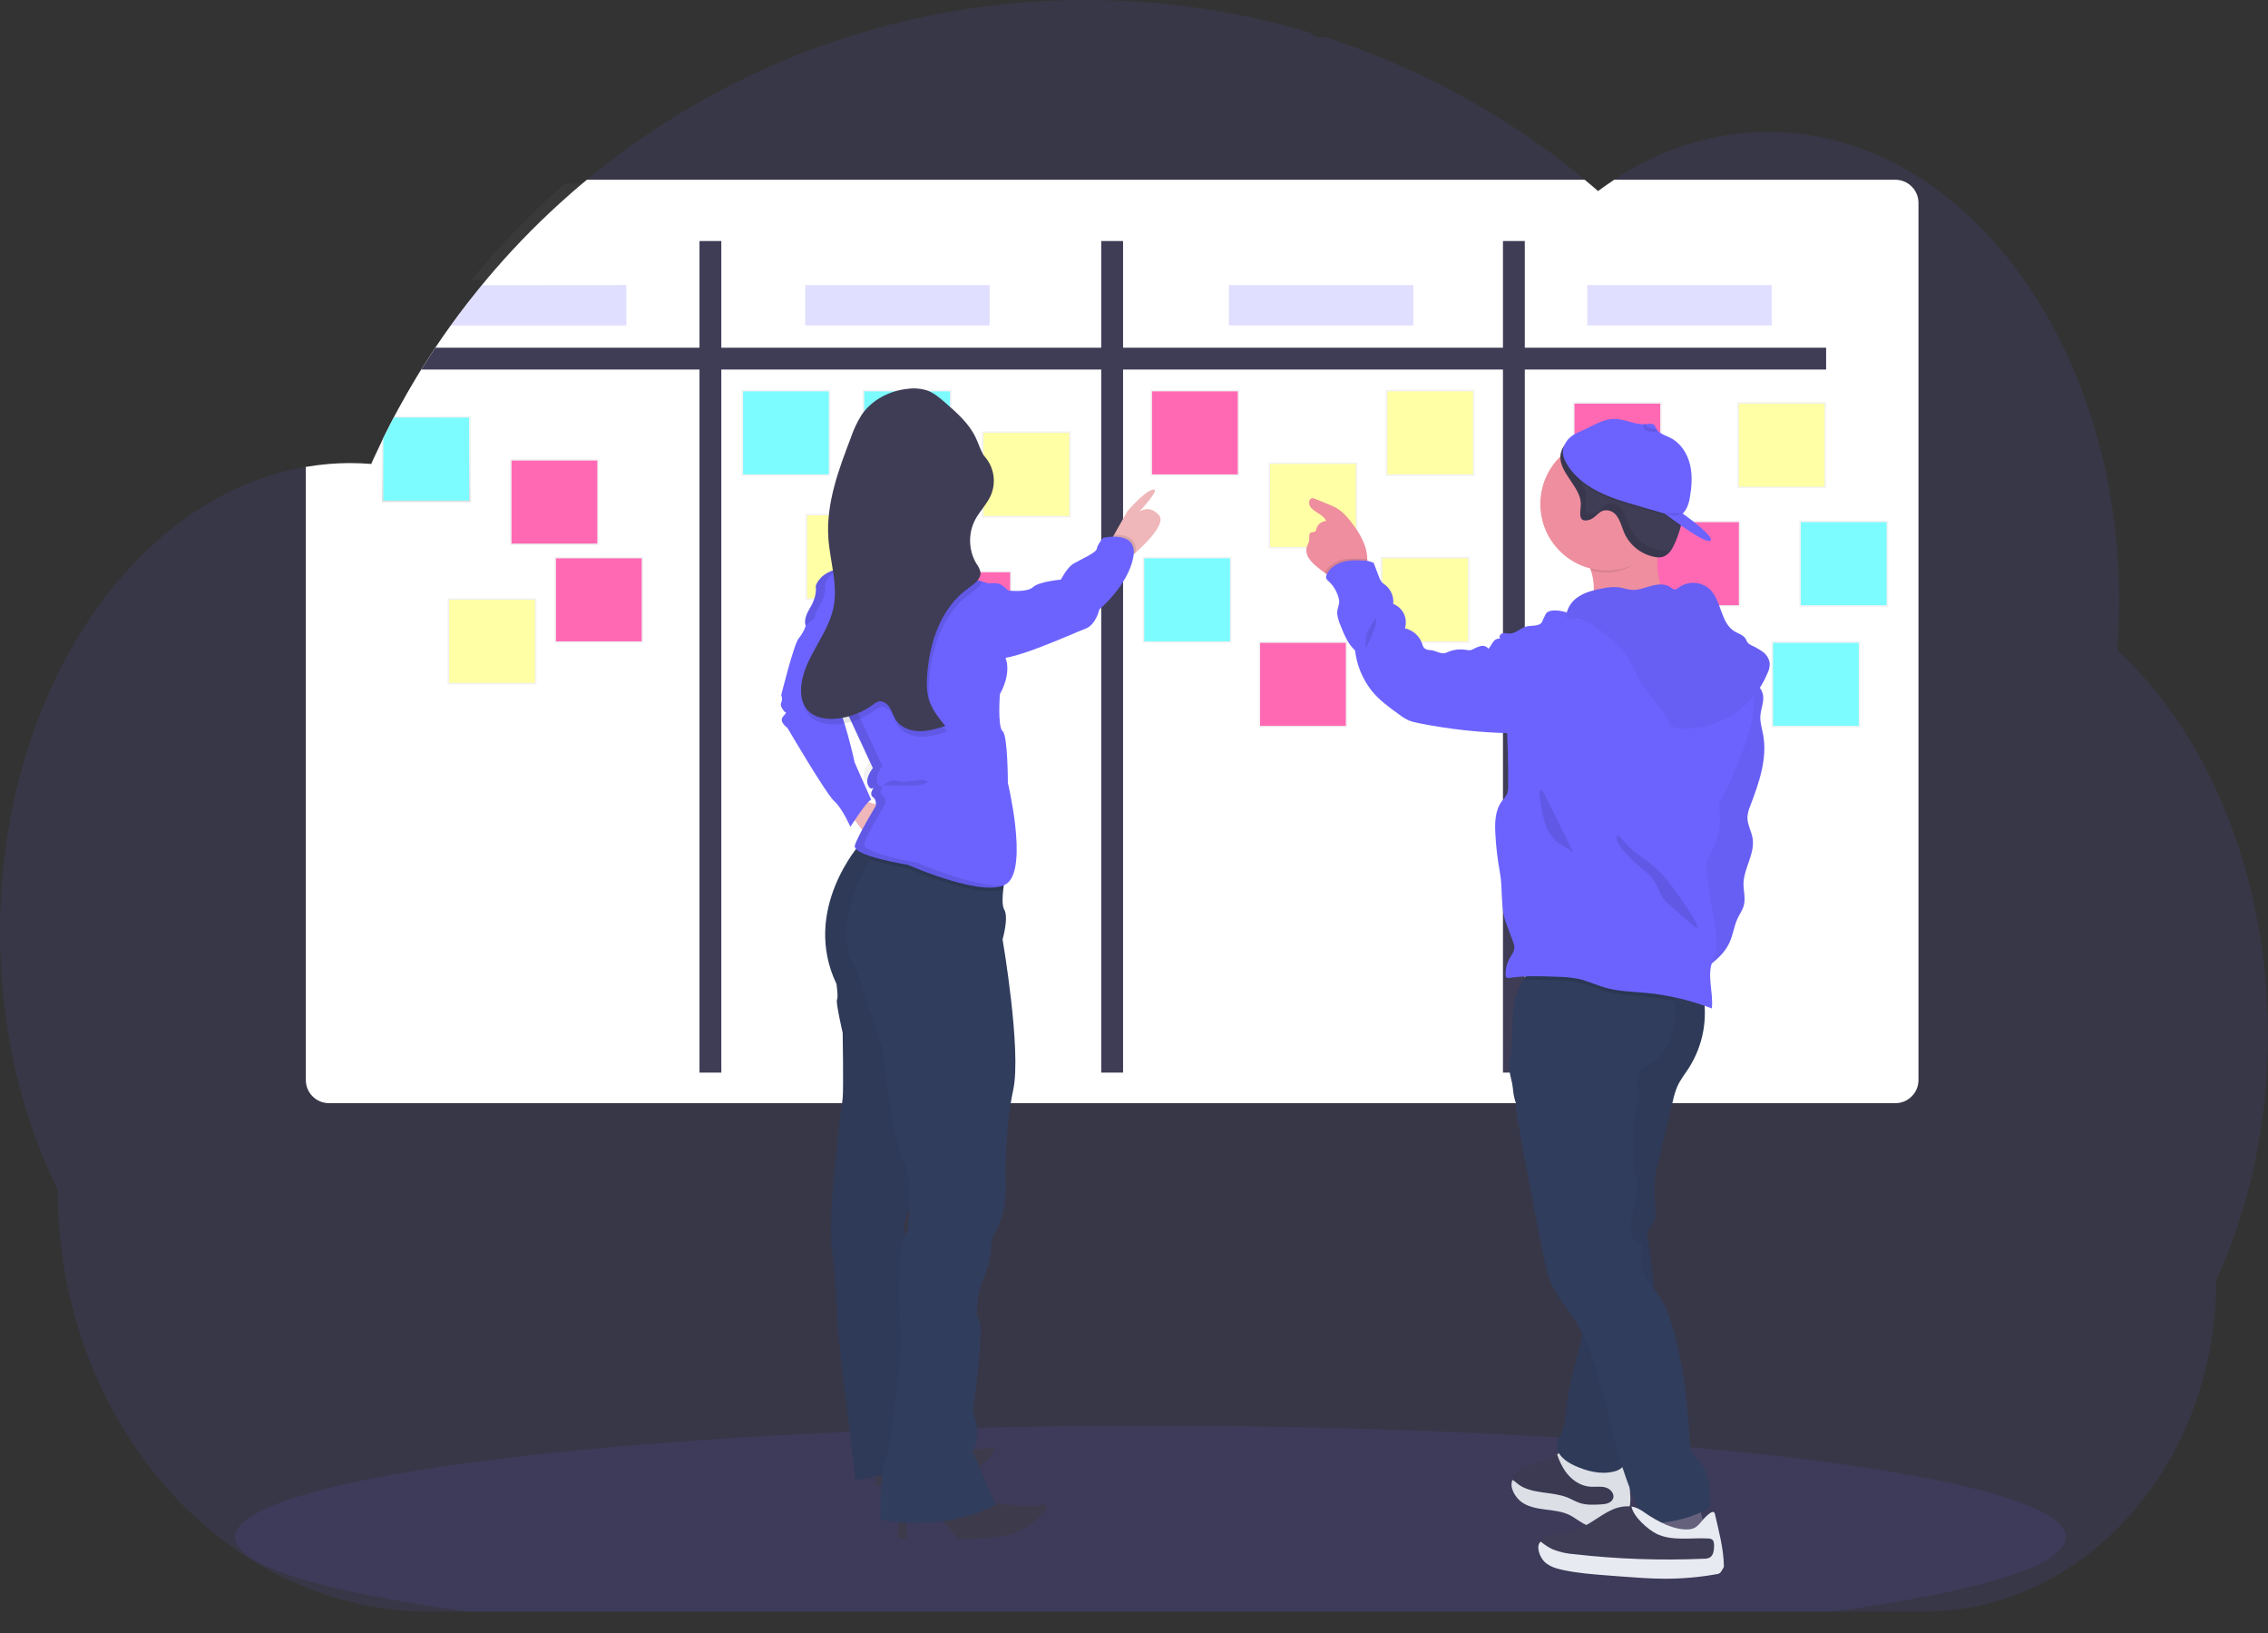 <?xml version="1.0" encoding="UTF-8"?> <svg xmlns="http://www.w3.org/2000/svg" width="100" height="72" viewBox="0 0 100 72" fill="none"><rect x="0" y="0" width="100" height="72" fill="#333333" stroke="none"/><g clip-path="url(#clip0)"><path opacity="0.1" d="M100 45.638C100.002 47.559 99.801 49.474 99.4 51.351C99.265 51.98 99.109 52.597 98.93 53.201C98.71 53.953 98.457 54.683 98.173 55.39C98.029 55.75 97.876 56.104 97.715 56.452C97.721 58.411 97.371 60.354 96.682 62.188C95.464 65.415 93.245 68.047 90.469 69.584C88.739 70.549 86.791 71.057 84.81 71.058H18.983C15.465 71.058 12.204 69.808 9.53 67.677C8.749 67.051 8.022 66.359 7.359 65.609C6.437 64.563 5.637 63.415 4.973 62.188C3.433 59.357 2.545 56.024 2.545 52.456C0.936 49.198 0 45.293 0 41.09C0 35.793 1.491 30.962 3.94 27.304C4.446 26.547 5.005 25.829 5.614 25.153C6.202 24.499 6.842 23.894 7.527 23.343C8.065 22.911 8.632 22.518 9.226 22.166C9.471 22.022 9.717 21.886 9.968 21.759C10.187 21.646 10.41 21.541 10.635 21.443C10.905 21.324 11.178 21.215 11.455 21.116C11.732 21.017 12.005 20.93 12.274 20.855C12.673 20.744 13.076 20.654 13.484 20.586C13.824 20.527 14.164 20.484 14.503 20.456C14.773 20.434 15.045 20.421 15.32 20.418C15.37 20.418 15.418 20.418 15.468 20.418C15.771 20.418 16.071 20.432 16.369 20.455C16.401 20.382 16.435 20.309 16.466 20.236C16.585 19.975 16.708 19.715 16.832 19.459C16.832 19.456 16.832 19.454 16.832 19.452C16.853 19.408 16.874 19.367 16.896 19.32C16.997 19.111 17.101 18.904 17.208 18.699C17.257 18.604 17.306 18.509 17.356 18.415C17.367 18.393 17.378 18.372 17.391 18.35C17.442 18.252 17.493 18.155 17.546 18.059C17.808 17.576 18.081 17.1 18.364 16.632C18.388 16.592 18.411 16.552 18.436 16.513C18.48 16.441 18.521 16.369 18.57 16.298C18.687 16.108 18.808 15.918 18.929 15.73C19.014 15.598 19.099 15.466 19.191 15.335C19.411 15.004 19.638 14.677 19.87 14.354C20.102 14.032 20.343 13.709 20.593 13.386C20.627 13.342 20.661 13.302 20.697 13.255L21.059 12.799L21.109 12.737L21.241 12.576C21.435 12.339 21.635 12.105 21.835 11.873C22.844 10.71 23.931 9.617 25.087 8.6C25.132 8.559 25.178 8.515 25.223 8.48C25.439 8.292 25.658 8.107 25.877 7.925C27.07 6.936 28.33 6.028 29.647 5.209C29.737 5.151 29.829 5.095 29.921 5.039C31.085 4.328 32.289 3.687 33.529 3.12C34.208 2.808 34.894 2.518 35.588 2.252C36.048 2.077 36.51 1.913 36.978 1.756C37.701 1.518 38.433 1.301 39.175 1.107C41.35 0.542 43.575 0.192 45.818 0.061C46.497 0.02 47.184 -0 47.878 -0C51.242 -0.003 54.589 0.486 57.811 1.451C57.841 1.507 57.885 1.554 57.939 1.586C57.994 1.619 58.056 1.636 58.119 1.636H58.405C58.529 1.675 58.652 1.716 58.776 1.756C59.469 1.986 60.151 2.238 60.823 2.511L60.993 2.581C64.204 3.902 67.198 5.701 69.871 7.918C70.069 8.081 70.265 8.247 70.458 8.416C70.692 8.242 70.931 8.076 71.173 7.918C72.095 7.308 73.09 6.818 74.134 6.459C76.274 5.723 78.58 5.618 80.777 6.159C83.6 6.851 86.156 8.567 88.22 11.008C89.071 12.023 89.819 13.119 90.452 14.282C90.499 14.367 90.545 14.452 90.59 14.537C91.148 15.589 91.623 16.684 92.011 17.81C92.026 17.851 92.04 17.895 92.053 17.932C92.417 19.002 92.709 20.095 92.928 21.203C92.938 21.259 92.95 21.316 92.96 21.373C93.166 22.455 93.305 23.548 93.378 24.646C93.378 24.686 93.378 24.726 93.384 24.766C93.42 25.335 93.438 25.911 93.439 26.493C93.439 27.014 93.424 27.529 93.395 28.04C93.395 28.097 93.389 28.154 93.384 28.209C93.377 28.358 93.366 28.507 93.355 28.654C94.01 29.266 94.617 29.927 95.17 30.631C95.417 30.944 95.657 31.268 95.888 31.603C96.601 32.637 97.22 33.732 97.739 34.876C99.175 38.013 100 41.696 100 45.638Z" fill="#6C63FF"></path><path opacity="0.1" d="M91.085 67.778C91.085 69.039 87.186 70.189 80.78 71.058H20.669C14.263 70.189 10.364 69.039 10.364 67.778C10.364 66.818 12.626 65.921 16.536 65.164L16.647 65.142C17.75 64.931 18.984 64.731 20.332 64.543L20.435 64.529C21.505 64.381 22.643 64.241 23.849 64.11L23.963 64.098C24.428 64.047 24.903 63.998 25.387 63.95L25.574 63.933C29.102 63.593 33.112 63.318 37.461 63.134H37.466C38.075 63.108 38.69 63.084 39.312 63.062C40.004 63.037 40.704 63.014 41.413 62.994C41.954 62.978 42.501 62.965 43.051 62.952H43.063C45.542 62.893 48.102 62.863 50.721 62.863C57.196 62.863 63.315 63.049 68.738 63.379H68.753C69.587 63.43 70.406 63.483 71.204 63.541L71.883 63.591C72.783 63.659 73.661 63.731 74.515 63.807C84.561 64.701 91.085 66.147 91.085 67.778Z" fill="#6C63FF"></path><path opacity="0.03" d="M26.906 8.942V11.517C26.907 11.563 26.898 11.608 26.88 11.65C26.863 11.693 26.837 11.731 26.805 11.764C26.772 11.796 26.734 11.822 26.692 11.839C26.649 11.857 26.604 11.866 26.558 11.866H21.845C22.854 10.703 23.94 9.61 25.096 8.593H26.559C26.605 8.593 26.65 8.602 26.692 8.62C26.735 8.637 26.773 8.663 26.805 8.696C26.837 8.728 26.863 8.766 26.88 8.809C26.898 8.851 26.907 8.896 26.906 8.942V8.942Z" stroke="white" stroke-miterlimit="10"></path><path d="M84.589 8.937V47.62C84.589 47.89 84.482 48.149 84.291 48.34C84.1 48.532 83.841 48.639 83.57 48.639H14.503C14.233 48.639 13.974 48.532 13.783 48.34C13.591 48.149 13.484 47.89 13.484 47.62V20.586C13.824 20.528 14.163 20.484 14.503 20.456C14.773 20.434 15.045 20.422 15.32 20.418C15.37 20.418 15.418 20.418 15.468 20.418C15.771 20.418 16.071 20.433 16.369 20.456C16.401 20.383 16.434 20.309 16.466 20.236C16.585 19.975 16.708 19.715 16.832 19.459C16.832 19.456 16.832 19.454 16.832 19.452C16.853 19.408 16.874 19.367 16.896 19.32C16.997 19.111 17.101 18.904 17.208 18.699C17.257 18.604 17.306 18.509 17.356 18.415C17.367 18.393 17.378 18.372 17.39 18.35C17.441 18.252 17.493 18.155 17.546 18.059C17.808 17.576 18.081 17.1 18.363 16.632C18.388 16.592 18.411 16.552 18.436 16.513C18.48 16.441 18.521 16.369 18.57 16.298C18.687 16.108 18.808 15.918 18.929 15.731C19.014 15.598 19.099 15.466 19.19 15.335C19.411 15.004 19.638 14.677 19.87 14.354C20.102 14.032 20.343 13.709 20.593 13.386C20.627 13.342 20.661 13.302 20.697 13.255L21.059 12.799L21.109 12.737L21.241 12.576C21.435 12.34 21.635 12.105 21.835 11.873C22.844 10.711 23.931 9.617 25.087 8.601C25.132 8.559 25.178 8.516 25.223 8.48C25.438 8.292 25.657 8.107 25.877 7.926H69.873C70.072 8.089 70.268 8.255 70.461 8.424C70.695 8.25 70.933 8.084 71.175 7.926H83.571C83.84 7.926 84.098 8.032 84.288 8.222C84.479 8.411 84.587 8.668 84.589 8.937Z" fill="white"></path><path d="M80.517 15.33V16.293H18.576C18.693 16.103 18.814 15.913 18.936 15.726C19.021 15.593 19.106 15.461 19.197 15.33H80.517Z" fill="#3F3D56"></path><path d="M67.231 47.292V10.627H66.268V47.292H67.231Z" fill="#3F3D56"></path><path d="M49.518 47.292V10.627H48.555V47.292H49.518Z" fill="#3F3D56"></path><path d="M31.804 47.292L31.804 10.627H30.842L30.842 47.292H31.804Z" fill="#3F3D56"></path><path d="M20.75 18.345V22.137H16.834V19.454C16.834 19.454 16.834 19.45 16.834 19.447C16.856 19.403 16.877 19.362 16.899 19.315C17 19.107 17.104 18.899 17.211 18.694C17.26 18.599 17.308 18.505 17.358 18.41C17.369 18.388 17.381 18.367 17.393 18.345H20.75Z" fill="url(#paint0_linear)"></path><path d="M20.683 18.41V22.071H16.902V19.313C17.003 19.104 17.107 18.897 17.215 18.691C17.263 18.596 17.312 18.502 17.362 18.408L20.683 18.41Z" fill="#7CFCFF"></path><path d="M36.611 17.189H32.694V20.981H36.611V17.189Z" fill="url(#paint1_linear)"></path><path d="M36.544 17.255H32.763V20.916H36.544V17.255Z" fill="#7CFCFF"></path><path d="M54.3 24.551H50.384V28.343H54.3V24.551Z" fill="url(#paint2_linear)"></path><path d="M54.233 24.617H50.452V28.278H54.233V24.617Z" fill="#7CFCFF"></path><path d="M72.351 27.063H68.434V30.855H72.351V27.063Z" fill="url(#paint3_linear)"></path><path d="M72.282 27.128H68.501V30.789H72.282V27.128Z" fill="#7CFCFF"></path><path d="M77.187 29.517H73.27V33.309H77.187V29.517Z" fill="url(#paint4_linear)"></path><path d="M77.119 29.583H73.338V33.244H77.119V29.583Z" fill="#7CFCFF"></path><path d="M83.252 22.959H79.336V26.75H83.252V22.959Z" fill="url(#paint5_linear)"></path><path d="M83.184 23.024H79.403V26.685H83.184V23.024Z" fill="#7CFCFF"></path><path d="M82.025 28.279H78.108V32.07H82.025V28.279Z" fill="url(#paint6_linear)"></path><path d="M81.957 28.344H78.175V32.005H81.957V28.344Z" fill="#7CFCFF"></path><path d="M41.954 17.189H38.037V20.981H41.954V17.189Z" fill="url(#paint7_linear)"></path><path d="M41.886 17.255H38.105V20.916H41.886V17.255Z" fill="#7CFCFF"></path><path d="M23.654 26.382H19.737V30.174H23.654V26.382Z" fill="url(#paint8_linear)"></path><path d="M23.586 26.447H19.804V30.108H23.586V26.447Z" fill="#FFFFA5"></path><path d="M39.437 22.655H35.52V26.447H39.437V22.655Z" fill="url(#paint9_linear)"></path><path d="M39.37 22.721H35.589V26.382H39.37V22.721Z" fill="#FFFFA5"></path><path d="M59.851 20.389H55.935V24.181H59.851V20.389Z" fill="url(#paint10_linear)"></path><path d="M59.783 20.455H56.002V24.116H59.783V20.455Z" fill="#FFFFA5"></path><path d="M80.516 17.73H76.599V21.522H80.516V17.73Z" fill="url(#paint11_linear)"></path><path d="M80.449 17.795H76.667V21.456H80.449V17.795Z" fill="#FFFFA5"></path><path d="M65.018 17.189H61.102V20.981H65.018V17.189Z" fill="url(#paint12_linear)"></path><path d="M64.951 17.255H61.169V20.916H64.951V17.255Z" fill="#FFFFA5"></path><path d="M64.796 24.551H60.879V28.343H64.796V24.551Z" fill="url(#paint13_linear)"></path><path d="M64.729 24.617H60.947V28.278H64.729V24.617Z" fill="#FFFFA5"></path><path d="M47.213 19.021H43.296V22.812H47.213V19.021Z" fill="url(#paint14_linear)"></path><path d="M47.146 19.085H43.364V22.746H47.146V19.085Z" fill="#FFFFA5"></path><path d="M26.403 20.241H22.487V24.033H26.403V20.241Z" fill="url(#paint15_linear)"></path><path d="M26.336 20.306H22.554V23.967H26.336V20.306Z" fill="#FF69B4"></path><path d="M28.362 24.551H24.445V28.343H28.362V24.551Z" fill="url(#paint16_linear)"></path><path d="M28.294 24.617H24.512V28.278H28.294V24.617Z" fill="#FF69B4"></path><path d="M44.607 25.167H40.69V28.959H44.607V25.167Z" fill="url(#paint17_linear)"></path><path d="M44.539 25.232H40.757V28.893H44.539V25.232Z" fill="#FF69B4"></path><path d="M73.27 17.73H69.354V21.522H73.27V17.73Z" fill="url(#paint18_linear)"></path><path d="M73.203 17.795H69.422V21.456H73.203V17.795Z" fill="#FF69B4"></path><path d="M76.736 22.959H72.819V26.75H76.736V22.959Z" fill="url(#paint19_linear)"></path><path d="M76.669 23.024H72.887V26.685H76.669V23.024Z" fill="#FF69B4"></path><path d="M54.642 17.189H50.726V20.981H54.642V17.189Z" fill="url(#paint20_linear)"></path><path d="M54.575 17.255H50.794V20.916H54.575V17.255Z" fill="#FF69B4"></path><path d="M59.408 28.279H55.492V32.07H59.408V28.279Z" fill="url(#paint21_linear)"></path><path d="M59.34 28.344H55.559V32.005H59.34V28.344Z" fill="#FF69B4"></path><path d="M70.274 25.969C70.263 26.4 70.117 26.818 70.094 27.248C71.368 27.311 72.615 26.695 73.871 26.884C73.52 26.657 73.332 26.247 73.222 25.844C73.081 25.323 73.039 24.781 73.098 24.246C73.101 24.217 73.106 24.189 73.113 24.161C73.16 23.95 73.283 23.651 73.248 23.486C73.206 23.267 72.999 23.31 72.813 23.323C72.245 23.366 71.68 23.439 71.12 23.541C70.974 23.567 69.552 23.921 69.53 23.885C69.765 24.29 70.003 24.711 70.146 25.152C70.234 25.416 70.278 25.692 70.274 25.969Z" fill="#EE8E9E"></path><path d="M57.726 24.638C57.835 24.787 57.966 24.919 58.114 25.029C58.21 25.108 58.308 25.188 58.412 25.26C58.596 25.401 58.816 25.49 59.046 25.515C59.349 25.535 59.99 25.358 60.178 25.099C60.257 24.969 60.295 24.818 60.286 24.666C60.283 24.46 60.248 24.255 60.182 24.06C60.064 23.742 59.899 23.444 59.692 23.175C59.474 22.871 59.231 22.572 58.906 22.388C58.798 22.33 58.686 22.279 58.572 22.235L57.977 21.992C57.944 21.976 57.907 21.966 57.87 21.964C57.711 21.964 57.682 22.207 57.772 22.338C57.952 22.602 58.357 22.678 58.471 22.975C58.374 22.977 58.281 23.01 58.205 23.069C58.129 23.127 58.073 23.209 58.046 23.301C58.042 23.35 58.022 23.396 57.989 23.433C57.937 23.475 57.856 23.451 57.797 23.483C57.692 23.539 57.738 23.695 57.727 23.814C57.717 23.919 57.651 24.01 57.618 24.111C57.596 24.201 57.594 24.295 57.613 24.387C57.632 24.478 57.67 24.564 57.726 24.638Z" fill="#EE8E9E"></path><path d="M75.216 67.837C75.118 67.739 74.961 67.756 74.822 67.777C74.09 67.893 73.35 67.953 72.609 67.956C72.516 67.503 72.785 67.062 72.872 66.608C72.883 66.491 72.912 66.377 72.957 66.268C73.06 66.068 73.296 65.976 73.517 65.929C73.916 65.844 74.536 65.696 74.763 66.099C75.034 66.583 75.119 67.298 75.216 67.837Z" fill="#65617D"></path><path d="M67.107 66.125C67.407 66.33 67.781 66.394 68.143 66.44C68.504 66.487 68.876 66.521 69.204 66.682C69.487 66.822 69.725 67.051 70.024 67.151C70.296 67.242 70.593 67.217 70.873 67.165C71.213 67.102 71.568 66.979 71.749 66.688C71.912 66.434 71.894 66.103 71.872 65.799C71.845 65.46 71.821 65.112 71.795 64.768C71.796 64.68 71.774 64.594 71.732 64.518C71.488 64.164 70.897 64.667 70.581 64.666C70.079 64.666 69.541 64.394 69.18 64.061C69.149 64.027 69.112 63.999 69.072 63.977C68.928 63.912 68.785 64.031 68.658 64.135C68.645 64.146 68.63 64.157 68.616 64.168C68.323 64.401 67.93 64.448 67.569 64.542C67.207 64.636 66.819 64.826 66.707 65.182C66.7 65.205 66.694 65.228 66.69 65.251C66.626 65.585 66.826 65.932 67.107 66.125Z" fill="#3F3D56"></path><path opacity="0.05" d="M67.107 66.125C67.407 66.33 67.781 66.394 68.143 66.44C68.504 66.487 68.876 66.521 69.204 66.682C69.487 66.822 69.725 67.051 70.024 67.151C70.296 67.242 70.593 67.217 70.873 67.165C71.213 67.102 71.568 66.979 71.749 66.688C71.912 66.434 71.894 66.103 71.872 65.799C71.845 65.46 71.821 65.112 71.795 64.768C71.796 64.68 71.774 64.594 71.732 64.518C71.488 64.164 70.897 64.667 70.581 64.666C70.079 64.666 69.541 64.394 69.18 64.061C69.149 64.027 69.112 63.999 69.072 63.977C68.928 63.912 68.785 64.031 68.658 64.135C68.645 64.146 68.63 64.157 68.616 64.168C68.323 64.401 67.93 64.448 67.569 64.542C67.207 64.636 66.819 64.826 66.707 65.182C66.7 65.205 66.694 65.228 66.69 65.251C66.626 65.585 66.826 65.932 67.107 66.125Z" fill="black"></path><path d="M67.107 66.24C67.407 66.446 67.781 66.509 68.143 66.556C68.504 66.603 68.876 66.637 69.204 66.798C69.487 66.938 69.725 67.166 70.024 67.267C70.296 67.358 70.593 67.333 70.873 67.28C71.232 67.204 71.546 66.991 71.749 66.686C71.912 66.431 71.894 66.101 71.872 65.797C71.845 65.457 71.821 65.109 71.795 64.765C71.796 64.678 71.774 64.592 71.732 64.516C71.488 64.162 70.897 64.664 70.581 64.663C70.079 64.663 69.541 64.392 69.18 64.059C69.149 64.025 69.112 63.996 69.072 63.974C68.928 63.91 68.785 64.028 68.658 64.132C68.742 64.389 68.861 64.634 69.01 64.859C69.265 65.231 69.666 65.517 70.114 65.55C70.338 65.566 70.569 65.522 70.785 65.58C71.001 65.637 71.204 65.859 71.125 66.07C71.046 66.28 70.785 66.324 70.566 66.332C70.259 66.348 69.945 66.363 69.655 66.268C69.478 66.209 69.315 66.111 69.145 66.039C68.411 65.734 67.483 65.905 66.876 65.39C66.819 65.338 66.757 65.29 66.691 65.249C66.532 65.585 66.826 66.047 67.107 66.24Z" fill="#E8EAF2"></path><path opacity="0.05" d="M67.107 66.24C67.407 66.446 67.781 66.509 68.143 66.556C68.504 66.603 68.876 66.637 69.204 66.798C69.487 66.938 69.725 67.166 70.024 67.267C70.296 67.358 70.593 67.333 70.873 67.28C71.232 67.204 71.546 66.991 71.749 66.686C71.912 66.431 71.894 66.101 71.872 65.797C71.845 65.457 71.821 65.109 71.795 64.765C71.796 64.678 71.774 64.592 71.732 64.516C71.488 64.162 70.897 64.664 70.581 64.663C70.079 64.663 69.541 64.392 69.18 64.059C69.149 64.025 69.112 63.996 69.072 63.974C68.928 63.91 68.785 64.028 68.658 64.132C68.742 64.389 68.861 64.634 69.01 64.859C69.265 65.231 69.666 65.517 70.114 65.55C70.338 65.566 70.569 65.522 70.785 65.58C71.001 65.637 71.204 65.859 71.125 66.07C71.046 66.28 70.785 66.324 70.566 66.332C70.259 66.348 69.945 66.363 69.655 66.268C69.478 66.209 69.315 66.111 69.145 66.039C68.411 65.734 67.483 65.905 66.876 65.39C66.819 65.338 66.757 65.29 66.691 65.249C66.532 65.585 66.826 66.047 67.107 66.24Z" fill="black"></path><path d="M75.079 43.759C75.314 44.908 75.091 46.104 74.46 47.092C74.29 47.359 74.086 47.609 73.957 47.899C73.872 48.106 73.806 48.32 73.76 48.539L73.203 50.847C73.052 51.471 72.901 52.106 72.948 52.745C72.98 53.191 73.092 53.692 72.818 54.044C72.75 54.111 72.693 54.188 72.648 54.271C72.621 54.37 72.621 54.474 72.648 54.572C72.93 56.248 73.139 57.999 72.63 59.621C72.168 61.091 72.141 62.719 71.749 64.206C71.7 64.391 71.644 64.585 71.504 64.715C71.399 64.802 71.273 64.861 71.139 64.885C70.56 65.023 69.95 64.861 69.409 64.612C69.029 64.436 68.621 64.128 68.653 63.711C68.669 63.512 68.785 63.338 68.864 63.156C69.017 62.797 69.034 62.398 69.072 62.01C69.176 61.035 69.477 60.095 69.703 59.141C69.93 58.188 70.085 57.193 69.893 56.232C69.501 54.245 68.874 52.312 68.025 50.474C67.988 50.377 67.93 50.29 67.855 50.219C67.779 50.156 67.678 50.127 67.612 50.049C67.547 49.971 67.527 49.852 67.502 49.748C67.417 49.444 67.166 49.22 66.998 48.952C66.574 48.278 66.708 47.414 66.724 46.617C66.739 45.842 66.628 45.06 66.755 44.296C66.881 43.532 67.319 42.751 68.056 42.513C68.421 42.395 68.816 42.422 69.198 42.46C71.214 42.661 73.178 43.032 75.079 43.759Z" fill="#303D5C"></path><path opacity="0.05" d="M75.079 43.759C75.314 44.908 75.091 46.104 74.46 47.092C74.29 47.359 74.086 47.609 73.957 47.899C73.872 48.106 73.806 48.32 73.76 48.539L73.203 50.847C73.052 51.471 72.901 52.106 72.948 52.745C72.98 53.191 73.092 53.692 72.818 54.044C72.75 54.111 72.693 54.188 72.648 54.271C72.621 54.37 72.621 54.474 72.648 54.572C72.93 56.248 73.139 57.999 72.63 59.621C72.168 61.091 72.141 62.719 71.749 64.206C71.7 64.391 71.644 64.585 71.504 64.715C71.399 64.802 71.273 64.861 71.139 64.885C70.56 65.023 69.95 64.861 69.409 64.612C69.029 64.436 68.621 64.128 68.653 63.711C68.669 63.512 68.785 63.338 68.864 63.156C69.017 62.797 69.034 62.398 69.072 62.01C69.176 61.035 69.477 60.095 69.703 59.141C69.93 58.188 70.085 57.193 69.893 56.232C69.501 54.245 68.874 52.312 68.025 50.474C67.988 50.377 67.93 50.29 67.855 50.219C67.779 50.156 67.678 50.127 67.612 50.049C67.547 49.971 67.527 49.852 67.502 49.748C67.417 49.444 67.166 49.22 66.998 48.952C66.574 48.278 66.708 47.414 66.724 46.617C66.739 45.842 66.628 45.06 66.755 44.296C66.881 43.532 67.319 42.751 68.056 42.513C68.421 42.395 68.816 42.422 69.198 42.46C71.214 42.661 73.178 43.032 75.079 43.759Z" fill="black"></path><path d="M66.837 48.618C66.844 48.919 66.878 49.218 66.939 49.513C67.296 51.514 67.676 53.51 68.079 55.502C68.115 55.672 68.15 55.847 68.196 56.017C68.347 56.571 68.61 57.089 68.969 57.537C70.65 59.632 70.795 62.676 71.708 65.204C71.769 65.374 71.831 65.543 71.896 65.713C72.061 66.142 72.249 66.561 72.459 66.969C72.484 67.028 72.523 67.08 72.575 67.119C72.632 67.147 72.695 67.16 72.758 67.155C73.58 67.16 74.392 66.976 75.131 66.617C75.237 66.579 75.328 66.505 75.386 66.409C75.414 66.331 75.423 66.249 75.412 66.167C75.387 65.666 75.356 65.148 75.118 64.707C74.959 64.444 74.762 64.205 74.534 63.999C74.462 62.426 74.307 60.851 73.961 59.315C73.784 58.529 73.564 57.736 73.112 57.072C72.773 56.582 72.294 56.099 72.353 55.507C72.379 55.252 72.488 54.925 72.277 54.772C72.184 54.705 72.047 54.696 71.986 54.602C71.96 54.557 71.947 54.507 71.945 54.456C71.901 54.05 71.927 53.64 72.019 53.243C72.081 52.979 72.172 52.721 72.2 52.452C72.228 52.183 72.181 51.89 72.002 51.688C71.991 51.148 72.002 50.584 71.994 50.049C71.989 49.741 71.983 49.429 72.07 49.134C72.111 48.992 72.173 48.857 72.205 48.71C72.317 48.192 72.035 47.57 72.374 47.159C72.514 46.989 72.73 46.905 72.913 46.781C73.279 46.536 73.518 46.137 73.651 45.718C73.785 45.3 73.821 44.857 73.861 44.418C73.871 44.324 73.871 44.23 73.861 44.137C73.855 44.089 73.843 44.041 73.824 43.997C73.719 43.762 73.439 43.672 73.189 43.611C71.605 43.231 69.98 43.041 68.35 43.046C67.747 42.635 67.408 42.782 67.152 43.216C67.011 43.481 66.898 43.76 66.812 44.048C66.695 44.401 66.689 46.376 66.575 46.73C66.416 47.193 66.843 48.134 66.837 48.618Z" fill="#303D5C"></path><path d="M77.737 30.651C77.782 30.961 77.633 31.267 77.616 31.58C77.602 31.854 77.689 32.121 77.739 32.391C77.934 33.444 77.56 34.51 77.179 35.51C77.107 35.671 77.062 35.843 77.046 36.019C77.036 36.346 77.224 36.645 77.276 36.967C77.383 37.647 76.884 38.283 76.873 38.969C76.873 39.285 76.968 39.607 76.889 39.913C76.837 40.117 76.709 40.292 76.618 40.483C76.458 40.823 76.416 41.204 76.262 41.545C75.986 42.161 75.392 42.563 74.827 42.933C74.505 42.826 74.157 42.698 73.978 42.409C73.901 42.266 73.851 42.111 73.831 41.95C73.709 41.247 73.713 40.531 73.717 39.819C73.709 39.208 73.742 38.597 73.818 37.991C73.931 37.217 74.183 36.471 74.363 35.709C74.59 34.749 74.702 33.756 75.061 32.835C75.371 32.025 75.856 31.299 76.366 30.603C76.561 30.337 76.714 29.958 77.092 30.019C77.251 30.046 77.398 30.121 77.514 30.234C77.629 30.347 77.707 30.492 77.737 30.651Z" fill="#6C63FF"></path><path opacity="0.05" d="M77.737 30.651C77.782 30.961 77.633 31.267 77.616 31.58C77.602 31.854 77.689 32.121 77.739 32.391C77.934 33.444 77.56 34.51 77.179 35.51C77.107 35.671 77.062 35.843 77.046 36.019C77.036 36.346 77.224 36.645 77.276 36.967C77.383 37.647 76.884 38.283 76.873 38.969C76.873 39.285 76.968 39.607 76.889 39.913C76.837 40.117 76.709 40.292 76.618 40.483C76.458 40.823 76.416 41.204 76.262 41.545C75.986 42.161 75.392 42.563 74.827 42.933C74.505 42.826 74.157 42.698 73.978 42.409C73.901 42.266 73.851 42.111 73.831 41.95C73.709 41.247 73.713 40.531 73.717 39.819C73.709 39.208 73.742 38.597 73.818 37.991C73.931 37.217 74.183 36.471 74.363 35.709C74.59 34.749 74.702 33.756 75.061 32.835C75.371 32.025 75.856 31.299 76.366 30.603C76.561 30.337 76.714 29.958 77.092 30.019C77.251 30.046 77.398 30.121 77.514 30.234C77.629 30.347 77.707 30.492 77.737 30.651Z" fill="black"></path><path opacity="0.1" d="M69.528 23.881C69.762 24.286 70.001 24.707 70.143 25.149C70.372 25.205 70.606 25.234 70.842 25.234C71.756 25.234 72.404 24.713 72.942 24.056C72.988 23.845 73.281 23.649 73.246 23.482C73.203 23.263 72.996 23.306 72.81 23.319C72.242 23.363 71.677 23.436 71.117 23.537C70.971 23.563 69.551 23.918 69.528 23.881Z" fill="black"></path><path d="M70.844 25.154C72.463 25.154 73.775 23.842 73.775 22.224C73.775 20.606 72.463 19.294 70.844 19.294C69.226 19.294 67.915 20.606 67.915 22.224C67.915 23.842 69.226 25.154 70.844 25.154Z" fill="#EE8E9E"></path><path opacity="0.1" d="M67.142 43.218C67.651 43.188 68.161 43.209 68.67 43.229C68.988 43.232 69.305 43.265 69.618 43.327C70.002 43.411 70.362 43.589 70.742 43.698C71.35 43.876 71.992 43.883 72.621 43.946C73.034 43.986 73.445 44.05 73.851 44.138C73.845 44.09 73.833 44.043 73.814 43.998C73.709 43.764 73.429 43.673 73.179 43.613C71.594 43.232 69.97 43.043 68.34 43.047C67.737 42.636 67.397 42.783 67.142 43.218Z" fill="black"></path><path d="M69.139 27.021C69.267 27.169 69.438 27.332 69.628 27.284C69.696 27.26 69.76 27.226 69.818 27.182C70.158 26.964 70.57 26.913 70.968 26.854C71.769 26.733 72.56 26.555 73.335 26.321C73.561 26.239 73.797 26.191 74.036 26.179C74.533 26.179 74.97 26.512 75.284 26.899C75.598 27.286 75.816 27.738 76.121 28.13C76.338 28.409 76.597 28.655 76.8 28.945C77.31 29.676 77.424 30.63 77.291 31.514C77.159 32.398 76.805 33.23 76.456 34.053C76.255 34.524 76.053 34.998 75.776 35.427C75.894 36.099 75.832 36.866 75.513 37.465C75.409 37.661 75.281 37.852 75.248 38.072C75.231 38.22 75.237 38.37 75.265 38.517L75.415 39.577C75.46 39.901 75.506 40.223 75.564 40.544C75.672 41.132 75.819 41.769 75.546 42.301C75.22 42.937 75.562 43.753 75.477 44.462C74.56 44.108 73.6 43.88 72.621 43.783C71.991 43.721 71.348 43.714 70.743 43.537C70.363 43.427 70.004 43.252 69.618 43.163C69.306 43.102 68.989 43.07 68.67 43.067C67.968 43.039 67.261 43.011 66.566 43.114C66.509 43.123 66.441 43.127 66.407 43.081C66.392 43.056 66.385 43.026 66.386 42.996C66.376 42.736 66.438 42.478 66.566 42.251C66.651 42.095 66.778 41.941 66.774 41.762C66.768 41.678 66.747 41.596 66.713 41.519L66.406 40.697C66.145 40.004 66.269 39.199 66.134 38.471C66.029 37.902 65.961 37.326 65.932 36.748C65.906 36.254 65.923 35.718 66.221 35.324C66.308 35.228 66.383 35.123 66.446 35.01C66.489 34.89 66.507 34.763 66.499 34.636C66.506 33.648 66.478 32.66 66.414 31.672C66.675 31.205 66.946 30.727 67.206 30.26C67.508 29.717 67.815 29.162 67.937 28.553C68.022 28.148 68.016 27.733 68.073 27.326C68.079 27.222 68.115 27.122 68.177 27.039C68.276 26.927 68.443 26.911 68.594 26.915C68.78 26.922 68.963 26.958 69.139 27.021Z" fill="#6C63FF"></path><path opacity="0.1" d="M58.411 25.26C58.595 25.401 58.815 25.489 59.045 25.515C59.348 25.535 59.989 25.358 60.177 25.099C60.256 24.969 60.294 24.818 60.285 24.666C60.244 24.653 60.202 24.645 60.159 24.641C59.831 24.622 59.495 24.602 59.176 24.681C58.857 24.76 58.548 24.954 58.412 25.254L58.411 25.26Z" fill="black"></path><path d="M68.16 31.598C67.981 31.82 67.796 32.049 67.543 32.18C67.252 32.331 66.909 32.334 66.581 32.327C65.231 32.299 63.886 32.151 62.561 31.886C62.41 31.86 62.262 31.82 62.119 31.767C61.96 31.691 61.81 31.598 61.671 31.489C61.236 31.175 60.794 30.856 60.462 30.433C60.068 29.923 59.82 29.315 59.745 28.675C59.429 28.385 59.262 27.971 59.104 27.571C59.026 27.402 58.977 27.221 58.958 27.035C58.949 26.846 59.075 26.647 59.043 26.461C58.982 26.139 58.819 25.846 58.578 25.624C58.527 25.588 58.488 25.537 58.467 25.477C58.461 25.428 58.471 25.378 58.494 25.334C58.629 25.033 58.938 24.84 59.258 24.761C59.579 24.682 59.913 24.702 60.242 24.722C60.361 24.73 60.447 24.785 60.563 24.807L60.793 25.41C60.824 25.511 60.875 25.605 60.943 25.686C60.994 25.732 61.048 25.774 61.105 25.813C61.221 25.912 61.311 26.038 61.368 26.179C61.424 26.321 61.444 26.475 61.428 26.626C61.635 26.706 61.804 26.863 61.9 27.063C61.996 27.263 62.012 27.493 61.945 27.704C62.117 27.741 62.277 27.822 62.409 27.939C62.542 28.055 62.642 28.204 62.7 28.37C62.717 28.446 62.751 28.517 62.799 28.577C62.874 28.636 62.968 28.666 63.063 28.662C63.318 28.678 63.548 28.882 63.783 28.772C64.048 28.647 64.345 28.605 64.635 28.652C64.694 28.666 64.756 28.672 64.817 28.668C64.869 28.659 64.92 28.642 64.966 28.616C65.072 28.555 65.187 28.51 65.306 28.482C65.366 28.47 65.428 28.475 65.485 28.497C65.543 28.519 65.592 28.557 65.628 28.607C65.713 28.517 65.76 28.401 65.834 28.306C65.867 28.254 65.914 28.213 65.969 28.186C66.024 28.16 66.086 28.15 66.147 28.156C66.069 28.087 66.147 27.948 66.249 27.923C66.352 27.897 66.457 27.935 66.562 27.935C66.833 27.935 67.041 27.687 67.304 27.622C67.546 27.564 67.868 27.634 67.992 27.418C68.037 27.341 68.045 27.238 68.12 27.191C68.17 27.166 68.228 27.159 68.283 27.171C68.455 27.194 68.622 27.245 68.778 27.322C69.032 28.314 68.898 29.345 68.705 30.351C68.612 30.829 68.466 31.216 68.16 31.598Z" fill="#6C63FF"></path><path opacity="0.1" d="M68.169 35.155L69.431 37.702C69.294 37.467 69.006 37.375 68.78 37.224C68.491 37.017 68.274 36.724 68.157 36.388C68.041 36.053 67.96 35.706 67.915 35.354C67.889 35.193 67.836 34.966 67.915 34.82C68.061 34.85 68.109 35.035 68.169 35.155Z" fill="black"></path><path opacity="0.1" d="M71.799 37.312C72.083 37.594 72.432 37.801 72.746 38.051C73.477 38.633 73.999 39.433 74.508 40.218C74.652 40.424 74.773 40.646 74.868 40.878C74.809 40.93 74.719 40.878 74.661 40.825L73.669 39.954C73.548 39.854 73.437 39.742 73.339 39.619C73.169 39.388 73.091 39.099 72.935 38.855C72.779 38.611 72.551 38.431 72.333 38.241C72.115 38.052 71.059 37.162 71.314 36.819C71.498 36.911 71.65 37.166 71.799 37.312Z" fill="black"></path><path d="M69.634 26.286C69.948 26.09 70.318 26.007 70.682 25.94C70.901 25.891 71.126 25.875 71.35 25.893C71.556 25.918 71.754 25.998 71.962 26.009C72.253 26.026 72.532 25.907 72.811 25.831C73.089 25.754 73.418 25.724 73.655 25.895C73.705 25.944 73.769 25.978 73.838 25.992C73.91 25.983 73.977 25.95 74.027 25.899C74.227 25.756 74.469 25.686 74.714 25.698C74.958 25.712 75.192 25.807 75.375 25.97C75.912 26.474 75.852 27.457 76.478 27.838C76.653 27.943 76.874 27.999 76.975 28.177C76.999 28.234 77.028 28.288 77.06 28.34C77.102 28.386 77.154 28.423 77.211 28.448C77.394 28.529 77.568 28.629 77.731 28.745C77.812 28.805 77.88 28.879 77.931 28.965C77.983 29.052 78.016 29.147 78.03 29.246C78.033 29.393 78.001 29.539 77.937 29.671C77.629 30.427 77.095 31.069 76.407 31.508C75.72 31.948 74.913 32.164 74.098 32.126C73.954 32.12 73.799 32.1 73.695 32.001C73.635 31.933 73.587 31.854 73.555 31.769C73.259 31.148 72.706 30.69 72.35 30.1C72.139 29.748 72.004 29.355 71.785 29.009C71.459 28.482 70.954 28.091 70.462 27.718C70.183 27.506 69.873 27.284 69.522 27.298C69.211 27.311 68.983 27.328 69.098 26.946C69.192 26.669 69.382 26.435 69.634 26.286Z" fill="#6C63FF"></path><path opacity="0.05" d="M69.634 26.286C69.948 26.09 70.318 26.007 70.682 25.94C70.901 25.891 71.126 25.875 71.35 25.893C71.556 25.918 71.754 25.998 71.962 26.009C72.253 26.026 72.532 25.907 72.811 25.831C73.089 25.754 73.418 25.724 73.655 25.895C73.705 25.944 73.769 25.978 73.838 25.992C73.91 25.983 73.977 25.95 74.027 25.899C74.227 25.756 74.469 25.686 74.714 25.698C74.958 25.712 75.192 25.807 75.375 25.97C75.912 26.474 75.852 27.457 76.478 27.838C76.653 27.943 76.874 27.999 76.975 28.177C76.999 28.234 77.028 28.288 77.06 28.34C77.102 28.386 77.154 28.423 77.211 28.448C77.394 28.529 77.568 28.629 77.731 28.745C77.812 28.805 77.88 28.879 77.931 28.965C77.983 29.052 78.016 29.147 78.03 29.246C78.033 29.393 78.001 29.539 77.937 29.671C77.629 30.427 77.095 31.069 76.407 31.508C75.72 31.948 74.913 32.164 74.098 32.126C73.954 32.12 73.799 32.1 73.695 32.001C73.635 31.933 73.587 31.854 73.555 31.769C73.259 31.148 72.706 30.69 72.35 30.1C72.139 29.748 72.004 29.355 71.785 29.009C71.459 28.482 70.954 28.091 70.462 27.718C70.183 27.506 69.873 27.284 69.522 27.298C69.211 27.311 68.983 27.328 69.098 26.946C69.192 26.669 69.382 26.435 69.634 26.286Z" fill="black"></path><path d="M68.109 68.756C68.321 68.954 68.613 69.04 68.896 69.102C69.54 69.243 70.199 69.293 70.856 69.344L71.497 69.393C72.121 69.44 72.747 69.489 73.375 69.491C74.149 69.494 74.922 69.427 75.684 69.291C75.715 69.295 75.746 69.291 75.774 69.28C75.803 69.269 75.829 69.251 75.849 69.228C75.87 69.205 75.885 69.178 75.893 69.148C75.901 69.118 75.902 69.087 75.895 69.057C75.882 68.276 75.787 67.499 75.612 66.739C75.539 66.426 74.978 67.126 74.954 67.156C74.799 67.333 74.68 67.411 74.444 67.426C73.8 67.462 73.078 67.07 72.566 66.722C72.456 66.64 72.34 66.567 72.217 66.506C72.128 66.464 72.034 66.435 71.936 66.421C71.605 66.39 71.271 66.458 70.977 66.615C70.592 66.806 70.254 67.081 69.873 67.277C69.564 67.436 69.229 67.542 68.884 67.59C68.535 67.638 68.12 67.661 67.939 67.964C67.791 68.217 67.898 68.556 68.109 68.756Z" fill="#3F3D56"></path><path d="M68.109 68.871C68.321 69.069 68.613 69.156 68.896 69.218C69.54 69.359 70.199 69.409 70.856 69.46L71.496 69.509C72.121 69.556 72.747 69.604 73.374 69.607C74.149 69.61 74.922 69.543 75.684 69.407C75.719 69.406 75.753 69.398 75.784 69.384C75.816 69.369 75.844 69.348 75.867 69.322C75.894 69.28 76.011 69.111 76.01 69.061C75.997 68.281 75.786 67.502 75.611 66.742C75.538 66.43 74.978 67.13 74.953 67.16C74.797 67.336 74.679 67.415 74.443 67.43C73.799 67.466 73.076 67.073 72.564 66.725C72.455 66.643 72.338 66.571 72.216 66.51C72.127 66.468 72.033 66.439 71.935 66.425C72.02 66.888 72.683 67.448 73.026 67.619C73.721 67.964 74.546 67.789 75.319 67.832C75.375 67.831 75.431 67.844 75.481 67.872C75.574 67.933 75.579 68.065 75.577 68.176C75.57 68.361 75.546 68.578 75.387 68.672C75.307 68.71 75.22 68.729 75.132 68.725C73.222 68.809 71.309 68.742 69.41 68.525C69.09 68.504 68.775 68.434 68.476 68.318C68.281 68.227 68.099 68.11 67.935 67.97C67.694 68.162 67.897 68.674 68.109 68.871Z" fill="#E8EAF2"></path><path d="M69.704 22.193C69.715 22.496 69.509 23.083 70.075 22.919C70.415 22.821 70.508 22.421 70.937 22.51C71.366 22.599 71.464 23.127 71.609 23.473C71.727 23.748 71.911 23.989 72.143 24.177C72.376 24.366 72.651 24.494 72.944 24.552C73.065 24.581 73.191 24.581 73.312 24.552C73.588 24.473 73.746 24.188 73.859 23.924C73.957 23.7 74.037 23.47 74.101 23.234C74.144 23.067 74.173 22.897 74.186 22.725C74.195 22.608 74.195 22.492 74.186 22.375C74.134 21.687 73.743 21.058 73.24 20.583C72.738 20.107 72.129 19.765 71.527 19.427C71.33 19.304 71.117 19.209 70.894 19.145C70.675 19.1 70.45 19.091 70.227 19.117C69.934 19.129 69.646 19.197 69.378 19.317C69.268 19.371 69.168 19.442 69.079 19.527C68.955 19.643 68.866 19.793 68.825 19.959C68.716 20.405 68.999 20.808 69.23 21.157C69.435 21.471 69.689 21.803 69.704 22.193Z" fill="#3F3D56"></path><path opacity="0.1" d="M60.169 28.695C60.29 28.391 60.8 27.547 60.652 27.256C60.499 27.473 60.37 27.705 60.265 27.948C60.169 28.184 60.247 28.501 60.169 28.695Z" fill="black"></path><path opacity="0.1" d="M69.218 21.159C68.987 20.806 68.702 20.405 68.811 19.961C68.865 19.765 68.98 19.592 69.14 19.467C69.103 19.532 69.074 19.602 69.055 19.675C68.947 20.12 69.231 20.524 69.462 20.873C69.667 21.186 69.921 21.518 69.936 21.907C69.947 22.21 69.74 22.798 70.307 22.634C70.647 22.537 70.74 22.136 71.169 22.226C71.597 22.316 71.695 22.842 71.84 23.188C71.959 23.463 72.143 23.705 72.376 23.893C72.609 24.081 72.885 24.209 73.178 24.267C73.299 24.295 73.425 24.295 73.546 24.267C73.607 24.249 73.665 24.22 73.716 24.182C73.629 24.355 73.479 24.488 73.296 24.552C73.176 24.581 73.05 24.581 72.929 24.552C72.636 24.494 72.362 24.365 72.129 24.177C71.897 23.989 71.714 23.747 71.596 23.473C71.451 23.127 71.356 22.601 70.924 22.51C70.492 22.419 70.4 22.822 70.062 22.919C69.495 23.083 69.703 22.495 69.691 22.193C69.677 21.803 69.422 21.471 69.218 21.159Z" fill="black"></path><path opacity="0.1" d="M69.092 20.556C69.144 20.642 69.201 20.725 69.262 20.804C69.382 20.955 69.516 21.094 69.662 21.22C69.747 21.295 69.84 21.366 69.933 21.432C70.107 21.554 70.29 21.663 70.48 21.759C71.035 22.038 71.634 22.213 72.231 22.385L73.401 22.725C73.544 22.834 73.808 23.03 74.098 23.234C74.141 23.067 74.169 22.897 74.183 22.725C74.192 22.608 74.192 22.492 74.183 22.375C74.131 21.687 73.74 21.058 73.237 20.583C72.734 20.107 72.126 19.765 71.524 19.427C71.327 19.304 71.114 19.209 70.891 19.145C70.671 19.1 70.446 19.091 70.224 19.117C69.931 19.129 69.642 19.197 69.375 19.317C69.265 19.371 69.164 19.442 69.076 19.527C69.009 19.624 68.959 19.731 68.926 19.844C68.859 20.085 68.961 20.343 69.092 20.556Z" fill="black"></path><path d="M69.092 20.478C69.144 20.564 69.201 20.646 69.262 20.726C69.382 20.876 69.516 21.015 69.663 21.141C69.748 21.216 69.84 21.287 69.933 21.353C70.107 21.475 70.29 21.584 70.48 21.68C71.035 21.959 71.634 22.134 72.231 22.307L73.401 22.647C73.809 22.956 75.175 23.968 75.405 23.841C75.676 23.693 74.193 22.643 74.193 22.643L74.124 22.695C74.341 22.558 74.455 22.241 74.504 21.968C74.589 21.478 74.632 20.968 74.516 20.485C74.399 20 74.109 19.54 73.666 19.313C73.47 19.212 73.231 19.143 73.089 18.988C73.068 18.965 73.049 18.939 73.033 18.912C73.025 18.899 73.018 18.886 73.011 18.872C72.996 18.829 72.975 18.789 72.949 18.752C72.864 18.657 72.72 18.685 72.597 18.701L72.558 18.705C72.536 18.705 72.514 18.705 72.492 18.705C72.052 18.715 71.626 18.47 71.181 18.47C70.692 18.47 70.278 18.752 69.849 18.944C69.764 18.983 69.679 19.019 69.602 19.056C69.292 19.2 69.059 19.354 68.931 19.765C68.859 20.006 68.961 20.265 69.092 20.478Z" fill="#6C63FF"></path><path opacity="0.1" d="M72.494 18.707C72.47 18.748 72.462 18.797 72.47 18.843C72.479 18.89 72.503 18.932 72.54 18.962C72.594 19.001 72.659 19.024 72.725 19.028C72.773 19.035 72.821 19.038 72.869 19.039C72.934 19.044 72.999 19.033 73.059 19.006C73.071 19.001 73.082 18.993 73.092 18.985C73.07 18.962 73.052 18.937 73.036 18.91C73.025 18.918 73.014 18.916 72.97 18.91C72.889 18.905 72.81 18.892 72.733 18.869C72.692 18.859 72.654 18.837 72.624 18.808C72.594 18.778 72.573 18.74 72.563 18.699L72.494 18.707Z" fill="black"></path><path opacity="0.1" d="M74.166 22.631C74.105 22.669 74.036 22.695 73.965 22.706C73.913 22.72 73.861 22.729 73.807 22.732C73.673 22.726 73.542 22.689 73.425 22.624L74.166 22.631Z" fill="black"></path><path d="M37.39 31.59L37.434 31.578L37.549 31.823L38.494 33.861C38.453 33.912 38.416 33.966 38.382 34.022C38.37 34.041 38.358 34.061 38.347 34.084C38.336 34.107 38.324 34.13 38.314 34.154C38.31 34.161 38.306 34.169 38.304 34.177C38.301 34.182 38.302 34.182 38.297 34.194C38.292 34.206 38.288 34.219 38.283 34.231C38.277 34.239 38.274 34.247 38.267 34.255L38.266 34.259L38.261 34.269L38.252 34.303V34.306V34.318L38.247 34.343C38.247 34.344 38.247 34.344 38.247 34.345C38.247 34.346 38.247 34.346 38.247 34.346C38.247 34.347 38.247 34.347 38.247 34.347C38.247 34.348 38.247 34.349 38.247 34.35V34.351V34.353V34.354V34.357C38.247 34.36 38.247 34.362 38.247 34.364V34.371V34.376V34.387C38.245 34.415 38.245 34.444 38.247 34.472V34.493C38.199 34.48 38.147 34.429 38.104 34.306C38.09 34.265 38.083 34.222 38.083 34.179C38.075 33.914 38.299 33.633 38.334 33.589C38.336 33.587 38.337 33.586 38.338 33.585C38.337 33.586 38.336 33.587 38.334 33.589C38.336 33.587 38.337 33.586 38.338 33.585C38.337 33.586 38.336 33.587 38.334 33.589C38.336 33.587 38.337 33.586 38.338 33.585C38.337 33.586 38.336 33.587 38.334 33.589C38.336 33.587 38.337 33.586 38.338 33.585C38.337 33.586 38.336 33.587 38.334 33.589C38.336 33.587 38.337 33.586 38.338 33.585C38.337 33.586 38.336 33.587 38.334 33.589C38.336 33.587 38.337 33.586 38.338 33.585L37.506 31.831L37.39 31.59Z" fill="url(#paint22_linear)"></path><path d="M38.465 34.758H38.47C38.486 34.752 38.501 34.743 38.514 34.732L38.511 34.735C38.512 34.735 38.513 34.734 38.514 34.733L38.501 34.754L38.493 34.766C38.489 34.772 38.485 34.779 38.482 34.785C38.474 34.797 38.468 34.81 38.461 34.824C38.459 34.826 38.458 34.828 38.457 34.831C38.458 34.828 38.459 34.826 38.461 34.824C38.468 34.81 38.474 34.797 38.482 34.785L38.474 34.796L38.457 34.831C38.458 34.828 38.459 34.826 38.461 34.824C38.459 34.826 38.458 34.828 38.457 34.831C38.441 34.863 38.428 34.897 38.42 34.932C38.42 34.933 38.42 34.934 38.42 34.935C38.42 34.936 38.42 34.936 38.42 34.937C38.42 34.937 38.42 34.938 38.42 34.938C38.42 34.938 38.42 34.938 38.42 34.938C38.42 34.938 38.42 34.938 38.42 34.938C38.42 34.939 38.42 34.939 38.42 34.939C38.42 34.941 38.42 34.942 38.42 34.944C38.42 34.944 38.42 34.945 38.42 34.946C38.42 34.945 38.42 34.944 38.42 34.944C38.42 34.944 38.42 34.945 38.42 34.946C38.42 34.945 38.42 34.944 38.42 34.944C38.42 34.944 38.42 34.945 38.42 34.946C38.42 34.945 38.42 34.944 38.42 34.944C38.42 34.944 38.42 34.945 38.42 34.946C38.42 34.943 38.42 34.941 38.42 34.938C38.42 34.938 38.42 34.938 38.42 34.938C38.42 34.937 38.42 34.937 38.42 34.936C38.42 34.935 38.42 34.935 38.42 34.934C38.42 34.933 38.42 34.932 38.42 34.931C38.428 34.895 38.441 34.862 38.457 34.829L38.474 34.795L38.493 34.764L38.501 34.752L38.511 34.735C38.499 34.745 38.485 34.753 38.47 34.758H38.465C38.448 34.762 38.43 34.762 38.413 34.758H38.405C38.4 34.757 38.394 34.755 38.389 34.753C38.377 34.748 38.365 34.741 38.355 34.732L38.342 34.72C38.316 34.692 38.295 34.659 38.281 34.623C38.269 34.655 38.263 34.688 38.262 34.722C38.26 34.752 38.266 34.782 38.28 34.808C38.293 34.834 38.314 34.856 38.339 34.871C38.371 34.892 38.399 34.919 38.42 34.951C38.419 34.947 38.419 34.942 38.42 34.938C38.42 34.938 38.42 34.938 38.42 34.938C38.42 34.938 38.42 34.938 38.42 34.938C38.42 34.938 38.42 34.938 38.42 34.938C38.42 34.938 38.42 34.938 38.42 34.938C38.419 34.942 38.419 34.947 38.42 34.951C38.42 34.95 38.421 34.949 38.421 34.948C38.421 34.947 38.42 34.947 38.42 34.946C38.42 34.945 38.42 34.944 38.42 34.944C38.42 34.944 38.42 34.945 38.42 34.946C38.42 34.945 38.42 34.944 38.42 34.944C38.42 34.944 38.42 34.945 38.42 34.946C38.42 34.945 38.42 34.944 38.42 34.944C38.42 34.944 38.42 34.945 38.42 34.946C38.42 34.945 38.42 34.944 38.42 34.944C38.42 34.942 38.42 34.941 38.42 34.939C38.42 34.939 38.42 34.939 38.42 34.938C38.42 34.941 38.42 34.943 38.42 34.946C38.42 34.947 38.421 34.947 38.421 34.948C38.421 34.949 38.42 34.95 38.42 34.951C38.399 34.919 38.371 34.892 38.339 34.871C38.314 34.856 38.293 34.834 38.28 34.808C38.266 34.782 38.26 34.752 38.262 34.722C38.263 34.688 38.269 34.655 38.281 34.623C38.295 34.659 38.316 34.692 38.342 34.72L38.355 34.732C38.365 34.741 38.377 34.748 38.389 34.753C38.395 34.755 38.4 34.757 38.405 34.758H38.413C38.43 34.762 38.448 34.762 38.465 34.758Z" fill="url(#paint23_linear)"></path><path d="M41.73 63.875C41.73 63.875 43.004 64.031 43.618 63.819C44.232 63.606 43.428 64.731 42.593 64.998C42.003 65.17 41.395 65.273 40.781 65.305L39.8 64.382L38.758 64.462L38.94 65.481L38.616 65.512L38.49 64.175L41.73 63.875Z" fill="#444053"></path><path opacity="0.1" d="M41.73 63.875C41.73 63.875 43.004 64.031 43.618 63.819C44.232 63.606 43.428 64.731 42.593 64.998C42.003 65.17 41.395 65.273 40.781 65.305L39.8 64.382L38.758 64.462L38.94 65.481L38.616 65.512L38.49 64.175L41.73 63.875Z" fill="black"></path><path d="M43.565 66.208C43.565 66.208 45.089 66.541 45.858 66.354C46.626 66.166 45.524 67.44 44.48 67.669C43.435 67.898 42.245 67.839 42.245 67.839L41.164 66.603L39.891 66.582L39.995 67.843H39.599V66.208H43.565Z" fill="#444053"></path><path opacity="0.1" d="M43.565 66.208C43.565 66.208 45.089 66.541 45.858 66.354C46.626 66.166 45.524 67.44 44.48 67.669C43.435 67.898 42.245 67.839 42.245 67.839L41.164 66.603L39.891 66.582L39.995 67.843H39.599V66.208H43.565Z" fill="black"></path><path d="M37.928 37.206C37.928 37.206 35.318 40.108 36.883 43.386C36.883 43.386 36.968 43.971 36.905 44.075C36.841 44.18 37.155 45.537 37.155 45.537C37.155 45.537 37.198 47.999 37.155 48.418C37.113 48.838 37.07 49.065 37.07 49.065C37.07 49.065 36.487 53.614 36.675 54.972C36.862 56.33 36.946 58.751 36.946 58.751L37.719 65.266L41.728 64.514L39.911 55.577L39.848 53.99C39.848 53.99 40.6 52.049 40.266 51.067C39.931 50.086 40.351 37.579 40.351 37.579L37.928 37.206Z" fill="#303D5C"></path><path opacity="0.05" d="M37.928 37.206C37.928 37.206 35.318 40.108 36.883 43.386C36.883 43.386 36.968 43.971 36.905 44.075C36.841 44.18 37.155 45.537 37.155 45.537C37.155 45.537 37.198 47.999 37.155 48.418C37.113 48.838 37.07 49.065 37.07 49.065C37.07 49.065 36.487 53.614 36.675 54.972C36.862 56.33 36.946 58.751 36.946 58.751L37.719 65.266L41.728 64.514L39.911 55.577L39.848 53.99C39.848 53.99 40.6 52.049 40.266 51.067C39.931 50.086 40.351 37.579 40.351 37.579L37.928 37.206Z" fill="black"></path><path d="M39.848 51.236C40.307 52.113 40.018 54.243 40.018 54.243C39.413 54.765 39.746 59.316 39.746 59.316C39.746 59.316 39.329 63.806 39.058 64.326C38.787 64.845 38.828 66.998 38.828 66.998C41.897 67.562 43.901 66.351 43.901 66.351C43.901 66.351 42.92 64.117 42.9 64.013C42.888 63.955 42.758 64.113 42.719 64.159C42.739 64.131 42.793 64.058 42.9 63.904C43.317 63.319 42.9 62.192 42.9 62.192C42.9 62.192 43.422 58.559 43.171 58.224C42.921 57.89 43.213 56.659 43.359 56.367C43.505 56.075 43.693 55.385 43.693 55.093C43.705 54.866 43.747 54.642 43.818 54.426C44.465 53.507 44.34 51.983 44.34 51.983C44.34 51.983 44.299 49.79 44.674 48.057C45.049 46.325 44.205 41.417 44.205 41.417C44.205 41.417 44.486 40.457 44.278 40.102C44.183 39.942 44.193 39.566 44.237 39.202C44.288 38.756 44.382 38.328 44.382 38.328L38.686 37.316C38.566 37.516 38.457 37.709 38.356 37.895C36.472 41.377 37.742 42.67 37.742 42.67L38.951 46.397C38.951 46.397 39.387 50.36 39.848 51.236Z" fill="#303D5C"></path><path d="M48.889 23.988L49.704 24.68C49.704 24.68 49.863 24.552 50.077 24.361C50.587 23.901 51.412 23.068 51.103 22.715C50.678 22.233 50.254 22.545 50.227 22.567C50.273 22.519 51.218 21.506 50.831 21.587C50.444 21.669 49.704 22.549 49.704 22.549L49.119 23.582L48.889 23.988Z" fill="#EFB7B9"></path><path d="M37.969 35.264L38.929 35.556L38.199 36.83L37.364 35.744L37.969 35.264Z" fill="#EFB7B9"></path><path d="M40.224 23.3C41.735 23.3 42.96 22.075 42.96 20.564C42.96 19.053 41.735 17.829 40.224 17.829C38.714 17.829 37.489 19.053 37.489 20.564C37.489 22.075 38.714 23.3 40.224 23.3Z" fill="#EFB7B9"></path><path d="M41.832 21.567C41.832 21.567 39.347 25.511 41.707 25.85C44.066 26.19 38.533 28.586 38.533 28.586L36.466 26.498C36.466 26.498 38.616 22.781 38.282 21.361C37.949 19.942 41.832 21.567 41.832 21.567Z" fill="#EFB7B9"></path><path opacity="0.1" d="M38.353 37.901C38.905 38.069 39.467 38.199 40.037 38.291C40.037 38.291 43.114 39.657 44.234 39.208C44.285 38.762 44.379 38.334 44.379 38.334L38.683 37.322C38.564 37.522 38.453 37.715 38.353 37.901Z" fill="black"></path><path d="M35.527 27.58L36.083 28.73L36.711 30.026L36.796 30.211L37.541 31.824L38.487 33.869C38.487 33.869 38.153 34.265 38.257 34.578C38.355 34.871 38.508 34.744 38.527 34.726C38.509 34.751 38.307 35.022 38.487 35.142C38.667 35.262 38.612 35.539 38.612 35.539C38.612 35.539 37.839 36.812 37.693 37.272C37.547 37.731 40.032 38.128 40.032 38.128C40.032 38.128 43.561 39.694 44.438 38.921C45.315 38.149 44.438 34.516 44.438 34.516C44.438 34.516 44.438 32.428 44.208 32.24C43.978 32.053 44.087 30.605 44.087 30.605C44.693 29.501 44.275 28.872 44.275 28.872L44.445 26.033C44.445 26.033 44.173 25.74 43.964 25.72C43.832 25.707 43.7 25.707 43.568 25.72C43.568 25.72 43.457 25.682 43.299 25.635C42.964 25.54 42.409 25.408 42.21 25.507C41.918 25.653 40.039 25.277 40.039 25.277C39.229 25.157 38.414 25.081 37.596 25.048C37.316 25.03 37.036 25.06 36.767 25.138C36.088 25.348 35.967 25.841 35.967 25.841C35.967 25.841 36.052 26.259 35.717 26.801C35.381 27.344 35.527 27.58 35.527 27.58Z" fill="#6C63FF"></path><path opacity="0.1" d="M48.889 23.988L49.704 24.68C49.704 24.68 49.863 24.552 50.077 24.361C50.142 23.656 49.541 23.563 49.119 23.582L48.889 23.988Z" fill="black"></path><path d="M44.087 26.014L44.442 26.035C44.442 26.035 45.277 26.139 45.546 25.888C45.815 25.638 46.778 25.555 46.778 25.555C46.778 25.555 47.05 25.011 47.342 24.845C47.634 24.678 48.344 24.364 48.36 24.197C48.377 24.03 48.632 23.717 48.632 23.717C48.632 23.717 50.198 23.341 49.968 24.573C49.739 25.805 48.472 26.869 48.472 26.869C48.472 26.869 48.326 27.558 47.845 27.726C47.364 27.893 44.254 29.354 43.753 28.978C43.252 28.602 44.087 26.014 44.087 26.014Z" fill="#6C63FF"></path><path opacity="0.1" d="M35.714 26.8C36.048 26.258 35.965 25.84 35.965 25.84C35.965 25.84 36.085 25.347 36.764 25.137C36.897 25.097 37.033 25.07 37.171 25.057C36.502 25.27 36.383 25.757 36.383 25.757C36.383 25.757 36.467 26.175 36.132 26.717C35.797 27.26 35.944 27.49 35.944 27.49L36.501 28.64L37.128 29.935L37.218 30.121L37.962 31.73L38.909 33.774C38.909 33.774 38.575 34.172 38.679 34.485C38.777 34.778 38.929 34.65 38.949 34.633C38.931 34.657 38.729 34.929 38.909 35.049C39.089 35.168 39.034 35.445 39.034 35.445C39.034 35.445 38.261 36.719 38.115 37.178C37.969 37.637 40.454 38.034 40.454 38.034C40.454 38.034 42.905 39.121 44.229 39.037C43.103 39.478 40.037 38.118 40.037 38.118C40.037 38.118 37.552 37.721 37.698 37.261C37.844 36.802 38.616 35.529 38.616 35.529C38.616 35.529 38.679 35.258 38.491 35.133C38.304 35.008 38.514 34.741 38.531 34.717C38.512 34.735 38.361 34.862 38.261 34.569C38.157 34.256 38.491 33.859 38.491 33.859L37.545 31.814L36.8 30.201L36.715 30.016L36.087 28.72L35.531 27.57C35.531 27.57 35.38 27.344 35.714 26.8Z" fill="black"></path><path d="M35.906 27.267L35.531 27.58C35.463 27.786 35.357 27.977 35.218 28.144C35.009 28.374 34.445 30.649 34.445 30.649C34.469 30.702 34.481 30.759 34.481 30.816C34.481 30.874 34.469 30.931 34.445 30.984C34.36 31.154 34.615 31.401 34.615 31.401C34.615 31.401 34.74 31.36 34.53 31.589C34.32 31.818 34.718 32.092 34.718 32.092C34.718 32.092 36.43 35.013 36.785 35.326C37.14 35.64 37.495 36.454 37.495 36.454C37.495 36.454 38.239 35.287 38.413 35.265L37.683 33.617C37.683 33.617 37.181 31.319 36.806 30.9C36.431 30.48 36.994 29.04 36.994 29.04L35.906 27.267Z" fill="#6C63FF"></path><path opacity="0.1" d="M35.662 31.526C35.976 31.903 36.527 31.983 37.014 31.928C37.086 31.919 37.158 31.908 37.228 31.895C37.335 31.875 37.441 31.851 37.545 31.821C37.918 31.713 38.269 31.541 38.582 31.311C38.651 31.252 38.73 31.207 38.815 31.177C39.01 31.128 39.204 31.273 39.31 31.443C39.416 31.613 39.466 31.813 39.575 31.981C39.789 32.315 40.203 32.475 40.6 32.485C40.998 32.494 41.383 32.375 41.762 32.257C41.455 31.88 41.141 31.488 41.017 31.018C40.947 30.712 40.927 30.397 40.958 30.084C41.048 28.607 41.561 27.05 42.766 26.189C42.974 26.041 43.227 25.865 43.296 25.639C42.962 25.544 42.406 25.412 42.208 25.512C41.916 25.658 40.037 25.282 40.037 25.282C39.227 25.162 38.411 25.085 37.593 25.052C37.314 25.034 37.033 25.064 36.764 25.142C36.867 25.77 36.956 26.394 36.833 27.01C36.748 27.394 36.609 27.764 36.42 28.11C36.313 28.318 36.197 28.522 36.08 28.728C35.763 29.299 35.46 29.872 35.401 30.511C35.376 30.872 35.434 31.253 35.662 31.526Z" fill="black"></path><path opacity="0.1" d="M39.79 34.464C39.627 34.443 39.462 34.387 39.301 34.421C39.164 34.462 39.039 34.535 38.935 34.634L40.008 34.64C40.284 34.64 40.7 34.657 40.912 34.462C40.718 34.27 40.066 34.499 39.79 34.464Z" fill="black"></path><path d="M43.51 20.247C43.673 20.471 43.776 20.733 43.808 21.009C43.841 21.284 43.802 21.563 43.696 21.819C43.526 22.222 43.193 22.538 42.99 22.927C42.836 23.229 42.762 23.564 42.774 23.903C42.785 24.241 42.883 24.571 43.057 24.861C43.137 24.964 43.194 25.082 43.227 25.208C43.276 25.527 42.946 25.755 42.684 25.943C41.478 26.802 40.966 28.36 40.876 29.838C40.846 30.151 40.865 30.466 40.934 30.772C41.059 31.241 41.374 31.634 41.68 32.011C41.302 32.129 40.916 32.248 40.518 32.238C40.12 32.229 39.707 32.069 39.492 31.735C39.384 31.565 39.333 31.366 39.228 31.197C39.122 31.027 38.928 30.882 38.734 30.931C38.648 30.959 38.569 31.005 38.501 31.064C38.04 31.402 37.499 31.615 36.932 31.681C36.444 31.737 35.894 31.657 35.58 31.28C35.353 31.006 35.294 30.625 35.325 30.27C35.434 29.006 36.505 28.012 36.753 26.767C36.953 25.759 36.59 24.73 36.523 23.706C36.424 22.188 36.975 20.712 37.518 19.291C37.636 18.939 37.795 18.602 37.993 18.287C38.447 17.622 39.233 17.222 40.031 17.143C40.327 17.102 40.628 17.131 40.911 17.227C41.197 17.338 41.434 17.543 41.666 17.745C42.184 18.194 42.716 18.662 43.014 19.28C43.136 19.534 43.215 19.803 43.354 20.049L43.51 20.247Z" fill="#3F3D56"></path><g opacity="0.1"><path opacity="0.1" d="M43.017 19.692C42.882 19.447 42.803 19.175 42.678 18.923C42.562 18.688 42.416 18.469 42.245 18.27C42.556 18.56 42.815 18.901 43.009 19.28C43.127 19.524 43.206 19.789 43.334 20.028L43.169 19.889C43.213 19.946 43.251 20.006 43.285 20.069C43.181 19.955 43.091 19.829 43.017 19.692Z" fill="black"></path><path opacity="0.1" d="M36.596 31.32C37.163 31.254 37.704 31.042 38.165 30.703C38.233 30.644 38.312 30.599 38.398 30.57C38.593 30.521 38.786 30.666 38.892 30.836C38.914 30.871 38.934 30.91 38.953 30.948C38.884 30.916 38.806 30.909 38.733 30.927C38.647 30.955 38.567 31.001 38.499 31.06C38.038 31.398 37.498 31.611 36.93 31.677C36.443 31.733 35.892 31.652 35.578 31.276C35.539 31.227 35.505 31.175 35.475 31.12C35.791 31.323 36.213 31.364 36.596 31.32Z" fill="black"></path><path opacity="0.1" d="M40.182 31.878C40.579 31.888 40.965 31.769 41.344 31.651C41.038 31.274 40.723 30.882 40.599 30.412C40.529 30.106 40.509 29.791 40.54 29.478C40.63 28 41.143 26.442 42.348 25.583C42.611 25.395 42.943 25.167 42.892 24.848C42.858 24.722 42.801 24.605 42.722 24.501C42.547 24.211 42.45 23.881 42.438 23.543C42.426 23.205 42.5 22.869 42.653 22.567C42.857 22.178 43.188 21.863 43.36 21.458C43.452 21.236 43.493 20.995 43.481 20.755C43.469 20.515 43.403 20.28 43.289 20.068C43.346 20.128 43.408 20.185 43.472 20.237C43.519 20.302 43.569 20.364 43.624 20.422C43.738 20.635 43.803 20.87 43.816 21.11C43.828 21.351 43.786 21.591 43.694 21.814C43.524 22.217 43.191 22.533 42.988 22.922C42.834 23.224 42.76 23.559 42.772 23.898C42.784 24.236 42.881 24.566 43.056 24.856C43.135 24.959 43.193 25.078 43.225 25.203C43.274 25.522 42.944 25.75 42.682 25.938C41.476 26.797 40.965 28.355 40.874 29.833C40.844 30.145 40.863 30.461 40.932 30.767C41.057 31.237 41.372 31.629 41.678 32.006C41.3 32.124 40.914 32.243 40.516 32.233C40.118 32.224 39.705 32.063 39.491 31.73C39.476 31.708 39.463 31.685 39.451 31.662C39.67 31.799 39.923 31.874 40.182 31.878Z" fill="black"></path></g><path opacity="0.2" d="M27.617 12.569V14.352H19.876C20.112 14.025 20.353 13.702 20.599 13.384C20.633 13.34 20.667 13.299 20.703 13.252L21.065 12.796L21.115 12.734L21.247 12.574L27.617 12.569Z" fill="#6C63FF"></path><path opacity="0.2" d="M43.635 12.569H35.501V14.35H43.635V12.569Z" fill="#6C63FF"></path><path opacity="0.2" d="M62.318 12.569H54.183V14.35H62.318V12.569Z" fill="#6C63FF"></path><path opacity="0.2" d="M78.119 12.569H69.984V14.35H78.119V12.569Z" fill="#6C63FF"></path></g><defs><linearGradient id="paint0_linear" x1="18.792" y1="22.137" x2="18.792" y2="18.345" gradientUnits="userSpaceOnUse"><stop stop-color="#808080" stop-opacity="0.25"></stop><stop offset="0.54" stop-color="#808080" stop-opacity="0.12"></stop><stop offset="1" stop-color="#808080" stop-opacity="0.1"></stop></linearGradient><linearGradient id="paint1_linear" x1="1631.24" y1="954.245" x2="1631.24" y2="784.867" gradientUnits="userSpaceOnUse"><stop stop-color="#808080" stop-opacity="0.25"></stop><stop offset="0.54" stop-color="#808080" stop-opacity="0.12"></stop><stop offset="1" stop-color="#808080" stop-opacity="0.1"></stop></linearGradient><linearGradient id="paint2_linear" x1="2464.94" y1="1290.39" x2="2464.94" y2="1121.01" gradientUnits="userSpaceOnUse"><stop stop-color="#808080" stop-opacity="0.25"></stop><stop offset="0.54" stop-color="#808080" stop-opacity="0.12"></stop><stop offset="1" stop-color="#808080" stop-opacity="0.1"></stop></linearGradient><linearGradient id="paint3_linear" x1="3315.61" y1="1405.02" x2="3315.61" y2="1235.68" gradientUnits="userSpaceOnUse"><stop stop-color="#808080" stop-opacity="0.25"></stop><stop offset="0.54" stop-color="#808080" stop-opacity="0.12"></stop><stop offset="1" stop-color="#808080" stop-opacity="0.1"></stop></linearGradient><linearGradient id="paint4_linear" x1="3543.57" y1="1517.1" x2="3543.57" y2="1347.76" gradientUnits="userSpaceOnUse"><stop stop-color="#808080" stop-opacity="0.25"></stop><stop offset="0.54" stop-color="#808080" stop-opacity="0.12"></stop><stop offset="1" stop-color="#808080" stop-opacity="0.1"></stop></linearGradient><linearGradient id="paint5_linear" x1="3829.39" y1="1217.66" x2="3829.39" y2="1048.29" gradientUnits="userSpaceOnUse"><stop stop-color="#808080" stop-opacity="0.25"></stop><stop offset="0.54" stop-color="#808080" stop-opacity="0.12"></stop><stop offset="1" stop-color="#808080" stop-opacity="0.1"></stop></linearGradient><linearGradient id="paint6_linear" x1="3771.54" y1="1460.54" x2="3771.54" y2="1291.2" gradientUnits="userSpaceOnUse"><stop stop-color="#808080" stop-opacity="0.25"></stop><stop offset="0.54" stop-color="#808080" stop-opacity="0.12"></stop><stop offset="1" stop-color="#808080" stop-opacity="0.1"></stop></linearGradient><linearGradient id="paint7_linear" x1="1883.05" y1="954.245" x2="1883.05" y2="784.867" gradientUnits="userSpaceOnUse"><stop stop-color="#808080" stop-opacity="0.25"></stop><stop offset="0.54" stop-color="#808080" stop-opacity="0.12"></stop><stop offset="1" stop-color="#808080" stop-opacity="0.1"></stop></linearGradient><linearGradient id="paint8_linear" x1="1020.54" y1="1373.97" x2="1020.54" y2="1204.59" gradientUnits="userSpaceOnUse"><stop stop-color="#808080" stop-opacity="0.25"></stop><stop offset="0.54" stop-color="#808080" stop-opacity="0.12"></stop><stop offset="1" stop-color="#808080" stop-opacity="0.1"></stop></linearGradient><linearGradient id="paint9_linear" x1="1764.43" y1="1203.79" x2="1764.43" y2="1034.45" gradientUnits="userSpaceOnUse"><stop stop-color="#808080" stop-opacity="0.25"></stop><stop offset="0.54" stop-color="#808080" stop-opacity="0.12"></stop><stop offset="1" stop-color="#808080" stop-opacity="0.1"></stop></linearGradient><linearGradient id="paint10_linear" x1="2726.56" y1="1100.32" x2="2726.56" y2="930.979" gradientUnits="userSpaceOnUse"><stop stop-color="#808080" stop-opacity="0.25"></stop><stop offset="0.54" stop-color="#808080" stop-opacity="0.12"></stop><stop offset="1" stop-color="#808080" stop-opacity="0.1"></stop></linearGradient><linearGradient id="paint11_linear" x1="3700.48" y1="978.901" x2="3700.48" y2="809.561" gradientUnits="userSpaceOnUse"><stop stop-color="#808080" stop-opacity="0.25"></stop><stop offset="0.54" stop-color="#808080" stop-opacity="0.12"></stop><stop offset="1" stop-color="#808080" stop-opacity="0.1"></stop></linearGradient><linearGradient id="paint12_linear" x1="2970.05" y1="954.245" x2="2970.05" y2="784.867" gradientUnits="userSpaceOnUse"><stop stop-color="#808080" stop-opacity="0.25"></stop><stop offset="0.54" stop-color="#808080" stop-opacity="0.12"></stop><stop offset="1" stop-color="#808080" stop-opacity="0.1"></stop></linearGradient><linearGradient id="paint13_linear" x1="2959.6" y1="1290.39" x2="2959.6" y2="1121.01" gradientUnits="userSpaceOnUse"><stop stop-color="#808080" stop-opacity="0.25"></stop><stop offset="0.54" stop-color="#808080" stop-opacity="0.12"></stop><stop offset="1" stop-color="#808080" stop-opacity="0.1"></stop></linearGradient><linearGradient id="paint14_linear" x1="2130.9" y1="1037.82" x2="2130.9" y2="868.483" gradientUnits="userSpaceOnUse"><stop stop-color="#808080" stop-opacity="0.25"></stop><stop offset="0.54" stop-color="#808080" stop-opacity="0.12"></stop><stop offset="1" stop-color="#808080" stop-opacity="0.1"></stop></linearGradient><linearGradient id="paint15_linear" x1="1150.14" y1="1093.53" x2="1150.14" y2="924.191" gradientUnits="userSpaceOnUse"><stop stop-color="#808080" stop-opacity="0.25"></stop><stop offset="0.54" stop-color="#808080" stop-opacity="0.12"></stop><stop offset="1" stop-color="#808080" stop-opacity="0.1"></stop></linearGradient><linearGradient id="paint16_linear" x1="1242.42" y1="1290.39" x2="1242.42" y2="1121.01" gradientUnits="userSpaceOnUse"><stop stop-color="#808080" stop-opacity="0.25"></stop><stop offset="0.54" stop-color="#808080" stop-opacity="0.12"></stop><stop offset="1" stop-color="#808080" stop-opacity="0.1"></stop></linearGradient><linearGradient id="paint17_linear" x1="2008.06" y1="1318.46" x2="2008.06" y2="1149.12" gradientUnits="userSpaceOnUse"><stop stop-color="#808080" stop-opacity="0.25"></stop><stop offset="0.54" stop-color="#808080" stop-opacity="0.12"></stop><stop offset="1" stop-color="#808080" stop-opacity="0.1"></stop></linearGradient><linearGradient id="paint18_linear" x1="3358.99" y1="978.901" x2="3358.99" y2="809.561" gradientUnits="userSpaceOnUse"><stop stop-color="#808080" stop-opacity="0.25"></stop><stop offset="0.54" stop-color="#808080" stop-opacity="0.12"></stop><stop offset="1" stop-color="#808080" stop-opacity="0.1"></stop></linearGradient><linearGradient id="paint19_linear" x1="3522.33" y1="1217.66" x2="3522.33" y2="1048.29" gradientUnits="userSpaceOnUse"><stop stop-color="#808080" stop-opacity="0.25"></stop><stop offset="0.54" stop-color="#808080" stop-opacity="0.12"></stop><stop offset="1" stop-color="#808080" stop-opacity="0.1"></stop></linearGradient><linearGradient id="paint20_linear" x1="2481.11" y1="954.245" x2="2481.11" y2="784.867" gradientUnits="userSpaceOnUse"><stop stop-color="#808080" stop-opacity="0.25"></stop><stop offset="0.54" stop-color="#808080" stop-opacity="0.12"></stop><stop offset="1" stop-color="#808080" stop-opacity="0.1"></stop></linearGradient><linearGradient id="paint21_linear" x1="2705.62" y1="1460.54" x2="2705.62" y2="1291.2" gradientUnits="userSpaceOnUse"><stop stop-color="#808080" stop-opacity="0.25"></stop><stop offset="0.54" stop-color="#808080" stop-opacity="0.12"></stop><stop offset="1" stop-color="#808080" stop-opacity="0.1"></stop></linearGradient><linearGradient id="paint22_linear" x1="-8248.94" y1="42386.2" x2="-8248.94" y2="11671.5" gradientUnits="userSpaceOnUse"><stop stop-color="#808080" stop-opacity="0.25"></stop><stop offset="0.54" stop-color="#808080" stop-opacity="0.12"></stop><stop offset="1" stop-color="#808080" stop-opacity="0.1"></stop></linearGradient><linearGradient id="paint23_linear" x1="-8248.94" y1="42386.2" x2="-8248.94" y2="11671.5" gradientUnits="userSpaceOnUse"><stop stop-color="#808080" stop-opacity="0.25"></stop><stop offset="0.54" stop-color="#808080" stop-opacity="0.12"></stop><stop offset="1" stop-color="#808080" stop-opacity="0.1"></stop></linearGradient><clipPath id="clip0"><rect width="100" height="71.058" fill="white"></rect></clipPath></defs></svg> 